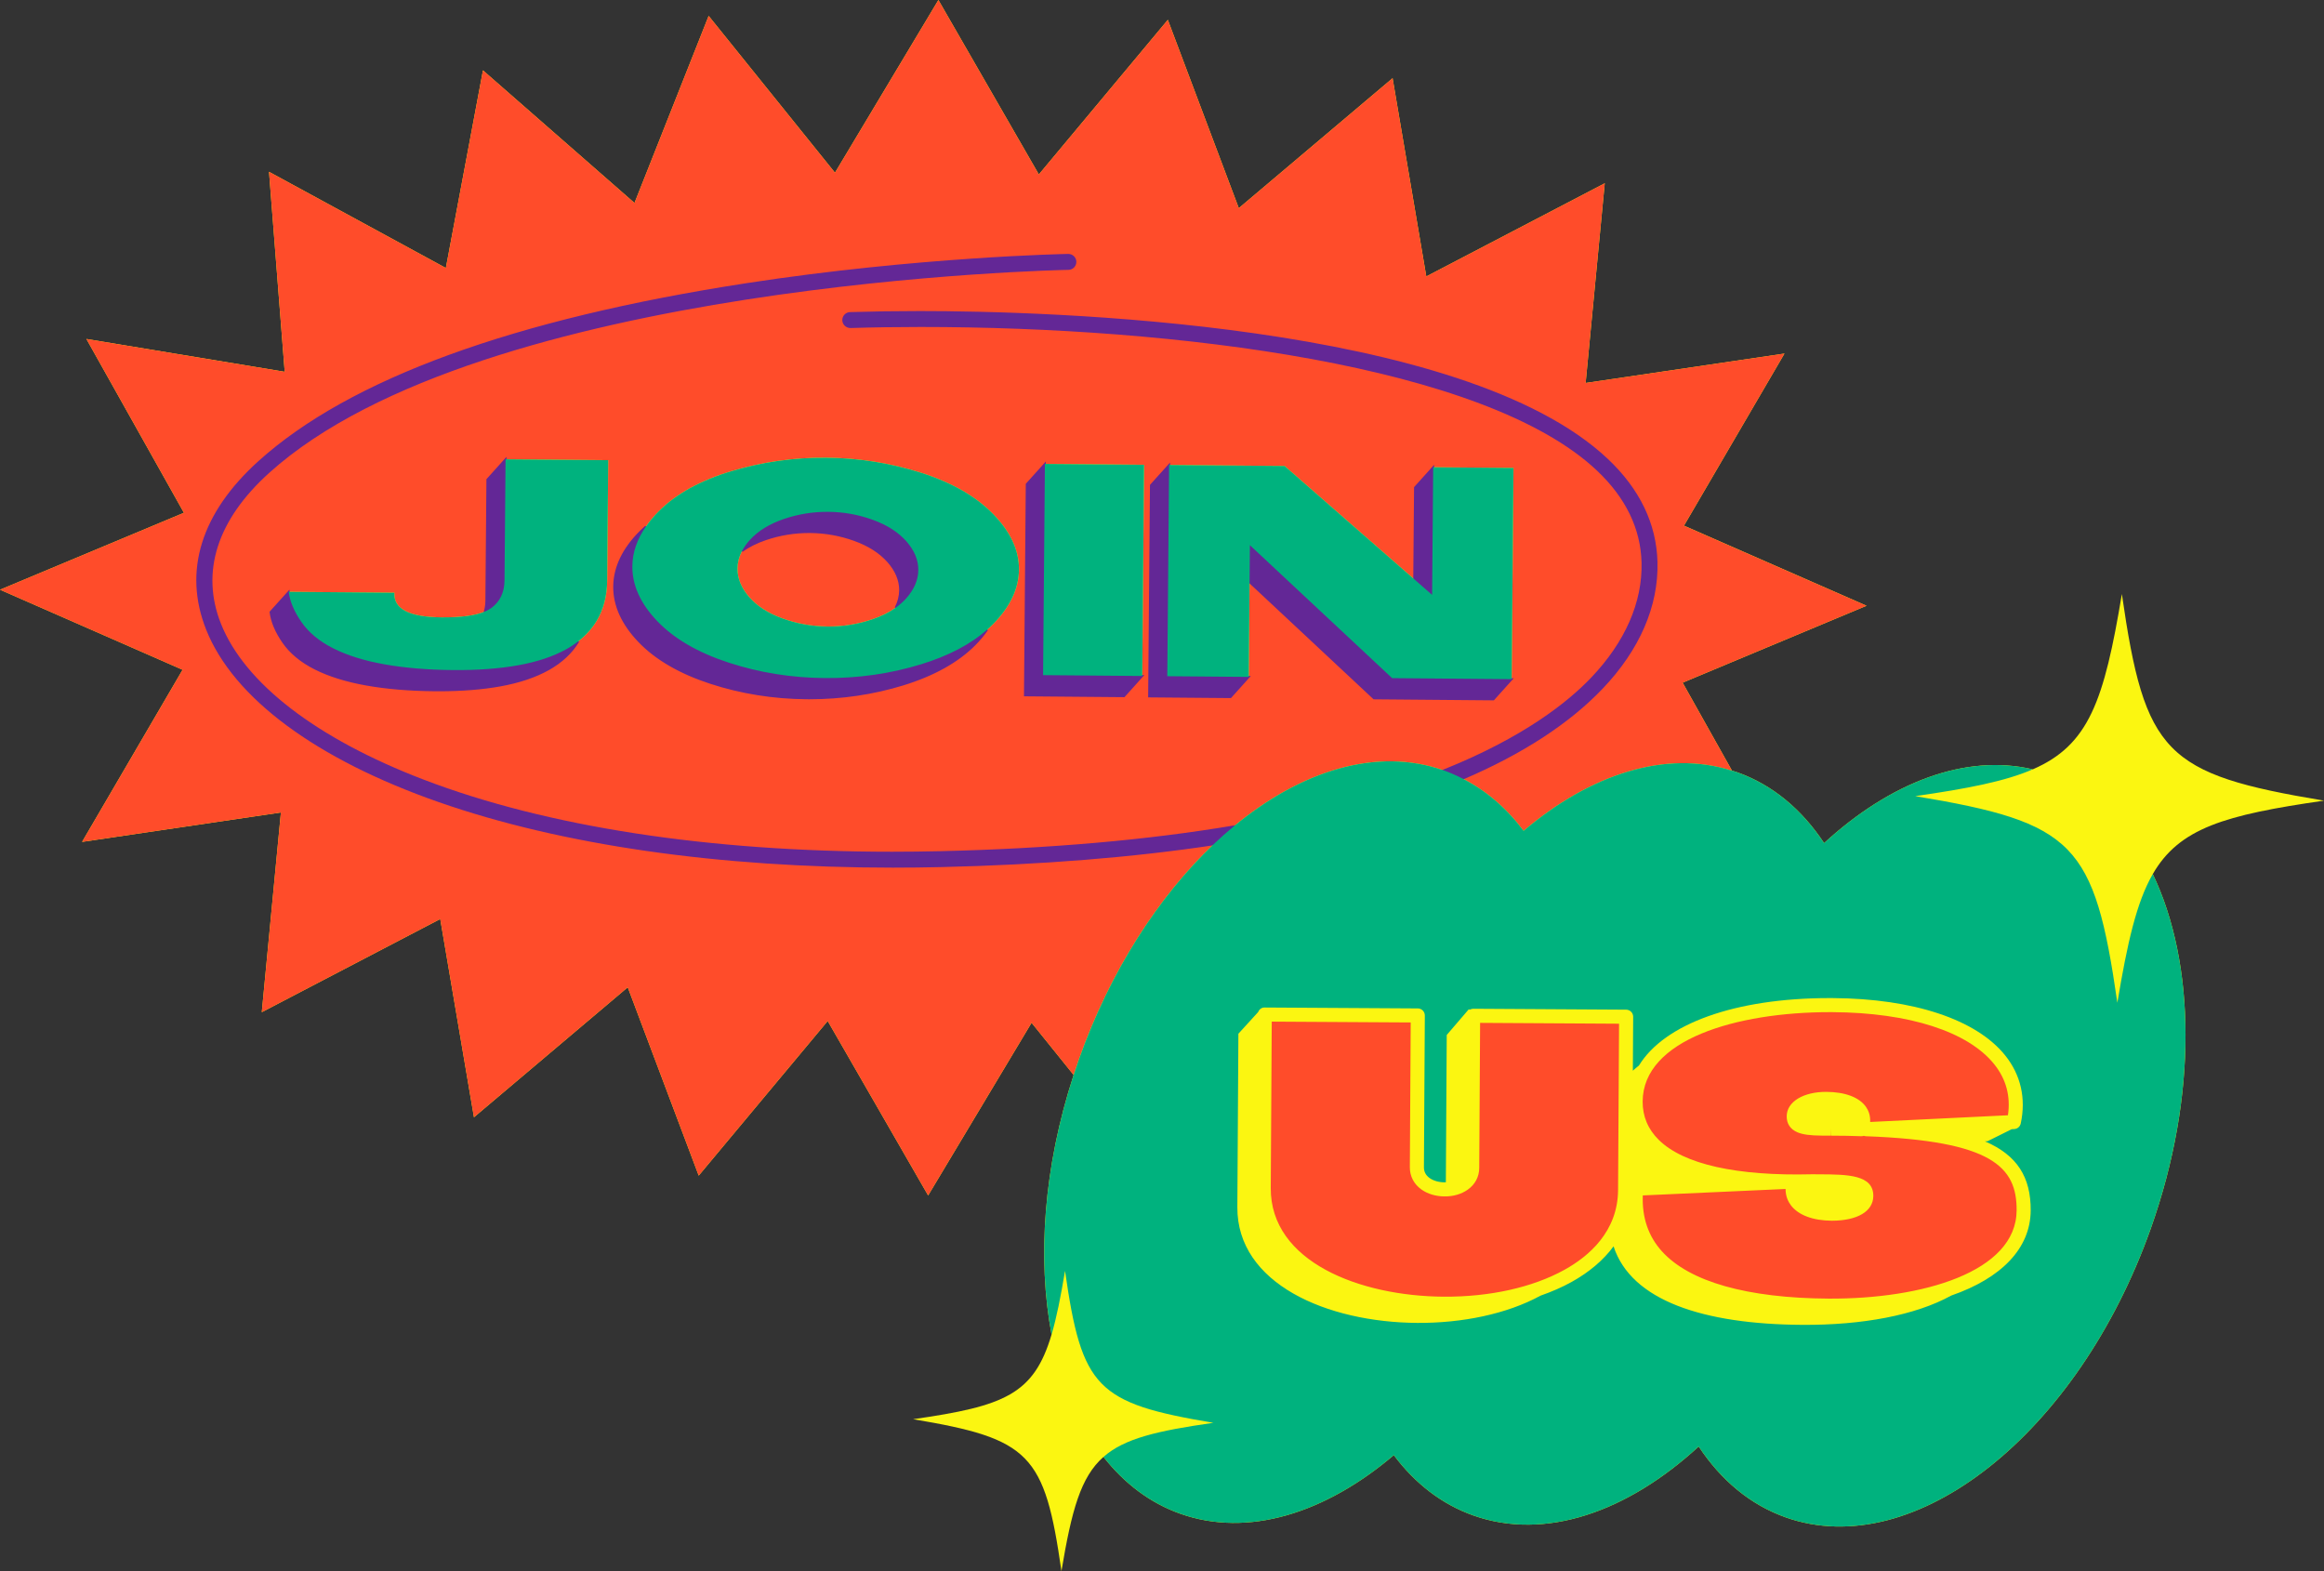<?xml version="1.0" encoding="UTF-8" standalone="no"?><svg xmlns="http://www.w3.org/2000/svg" xmlns:xlink="http://www.w3.org/1999/xlink" fill="#000000" height="337.7" preserveAspectRatio="xMidYMid meet" version="1" viewBox="0.0 0.0 499.5 337.7" width="499.5" zoomAndPan="magnify"><rect x="0.0" y="0.0" width="499.5" height="337.7" fill="#333333" stroke="none"/><g id="change1_1"><path d="M462.7,187.866c9.181,19.142,9.725,47.577-0.429,76.185 c-15.658,44.112-50.795,71.906-78.483,62.079c-7.655-2.717-13.932-8.035-18.687-15.227 c-15.366,14.117-33.047,20.286-48.433,14.825c-6.83-2.424-12.562-6.918-17.097-12.964 c-14.754,12.517-31.354,17.75-45.901,12.587c-6.537-2.32-12.06-6.549-16.499-12.208 c-4.909,4.33-6.839,11.446-9.034,24.545c-3.61-25.229-6.743-28.438-31.878-32.651 c19.655-2.812,25.945-5.338,29.757-18.202c-3.092-16.299-1.741-35.915,4.74-55.792l-9.037-11.22l-22.232,37.121 l-21.588-37.497l-27.723,33.234l-15.254-40.477l-33.054,27.934l-7.245-42.608l-38.355,20.022l4.108-42.919 l-42.734,6.317l21.6-36.99L0,126.75l39.531-16.536L18.571,72.858l42.62,7.05l-3.37-42.983l38.007,20.678 l7.977-42.477l32.566,28.499l15.941-40.208l27.148,33.705L201.692,0l21.588,37.497L251.003,4.263l15.254,40.477 l33.054-27.934l7.245,42.608l38.355-20.022l-4.108,42.919l42.734-6.317l-21.599,36.99l39.241,17.211l-39.531,16.536 l10.608,18.907c0.371,0.117,0.746,0.215,1.114,0.346c7.655,2.717,13.932,8.035,18.687,15.227 c14.187-13.035,30.345-19.27,44.851-15.853c12.082-5.246,15.321-14.717,19.148-37.683 c4.947,34.345,9.217,38.709,43.444,44.413C478.168,175.16,468.406,177.977,462.7,187.866z" fill="#fbf611"/></g><g id="change2_1"><path d="M260.822,181.473c-16.495,2.488-35.857,4.172-58.6,4.696 c-3.47,0.08-6.915,0.12-10.321,0.12c-37.513,0.001-71.047-4.821-97.509-14.063 c-26.356-9.205-44.075-22.334-49.895-36.966c-4.961-12.475-1.088-24.929,11.2-36.017 C75.241,81.61,110.472,68.767,160.411,61.07c37.08-5.715,68.879-6.289,69.195-6.294 c0.812-0.023,1.524,0.653,1.538,1.489c0.013,0.836-0.653,1.524-1.489,1.538 c-1.258,0.02-126.3,2.52-171.93,43.688c-11.267,10.165-14.868,21.455-10.416,32.651 c9.978,25.088,62.693,51.115,154.843,49.003c24.973-0.575,45.733-2.601,62.991-5.508 c14.566-12.094,30.86-17.101,45.173-12.048c16.795-6.732,26.42-14.137,31.823-19.809 c7.338-7.702,11.101-16.303,10.882-24.871c-0.187-7.339-3.433-14.037-9.647-19.908 c-28.881-27.288-114.521-32.133-160.576-30.694c-0.83,0.035-1.534-0.629-1.56-1.465 c-0.026-0.835,0.63-1.534,1.466-1.56c46.517-1.453,133.145,3.549,162.75,31.519 c6.821,6.444,10.385,13.857,10.594,22.031c0.239,9.39-3.812,18.738-11.716,27.036 c-6.075,6.377-15.46,13.298-29.95,19.488c5.087,2.583,9.473,6.396,13.087,11.215 c14.38-12.2,30.51-17.454,44.787-12.932l-10.608-18.907l39.531-16.536l-39.241-17.211l21.599-36.99 l-42.734,6.317l4.108-42.919l-38.355,20.022l-7.245-42.608l-33.054,27.934L251.003,4.263l-27.723,33.234L201.692,0 l-22.232,37.121l-27.148-33.705L136.371,43.624l-32.566-28.499l-7.977,42.477L57.821,36.925l3.37,42.983l-42.62-7.05 l20.96,37.356L0,126.75l39.241,17.211l-21.6,36.99l42.734-6.317l-4.108,42.919l38.355-20.022l7.245,42.608 l33.054-27.934l15.254,40.477l27.723-33.234l21.588,37.497l22.232-37.121l9.037,11.22 c0.365-1.119,0.735-2.239,1.133-3.36C238.634,208.679,248.999,192.716,260.822,181.473z M130.502,124.761 c-0.029,3.352-0.783,6.252-2.264,8.7c-0.996,1.648-2.304,3.095-3.909,4.35 c-0.001,0.001-0.001,0.003-0.002,0.004c-1.48,2.449-3.631,4.463-6.455,6.043 c-2.825,1.581-6.28,2.741-10.364,3.478c-4.085,0.739-8.771,1.085-14.056,1.039 c-5.478-0.047-10.384-0.458-14.72-1.233c-4.335-0.772-8.003-1.916-11.003-3.428 c-3.001-1.511-5.287-3.404-6.859-5.677c-1.571-2.272-2.48-4.431-2.725-6.479h0.001l-0.001-0l3.911-4.354 l0,0l22.711,0.195c-0.197,3.47,3.172,5.234,10.11,5.293c4.178,0.036,7.271-0.384,9.316-1.243 c0.207-0.719,0.324-1.497,0.331-2.347l0.224-26.033l-0-0l3.912-4.353l22.065,0.189L130.502,124.761z M247.363,104.294h0H247.363l3.912-4.353l0,0v-0l24.828,0.213l27.851,24.337l0.169-19.711h-0 l3.912-4.351l0,0v-0l17.257,0.148l-0.39,45.398h-0.001l0.001,0l-3.911,4.353v0h-0l0,0l0,0 l-25.688-0.221l-26.734-24.988l-0.175,20.369h-0.001l0,0l-3.911,4.353v0h-0l0,0l0,0l-17.509-0.15 L247.363,104.294z M220.671,104.065l3.911-4.353l21.313,0.183l-0.39,45.398h0l-3.911,4.354l-21.312-0.183 L220.671,104.065z M198.015,101.623c6.583,2.102,11.737,5.059,15.46,8.871c3.722,3.813,5.566,7.787,5.531,11.925 c-0.035,4.112-1.893,8.025-5.572,11.738c-0.399,0.403-0.824,0.791-1.258,1.174 c-0.746,1.075-1.621,2.136-2.655,3.179c-3.68,3.713-8.836,6.588-15.466,8.623 c-6.632,2.035-13.548,3.022-20.748,2.959c-7.151-0.061-14.019-1.165-20.603-3.315 c-6.583-2.149-11.688-5.111-15.316-8.887c-3.627-3.776-5.424-7.721-5.389-11.833 c0.035-4.138,1.93-8.079,5.683-11.828c0.365-0.365,0.756-0.714,1.149-1.063c0.773-1.112,1.681-2.211,2.763-3.291 c3.752-3.749,8.948-6.615,15.591-8.604c6.643-1.986,13.457-2.951,20.441-2.891 C184.634,98.442,191.431,99.523,198.015,101.623z M193.459,126.871c-0.011,1.292-0.338,2.545-0.968,3.759 c-1.391,0.985-3.047,1.808-4.972,2.466c-3.119,1.067-6.341,1.586-9.665,1.558c-3.326-0.029-6.538-0.603-9.637-1.723 c-3.101-1.12-5.497-2.656-7.191-4.61c-1.694-1.952-2.532-3.998-2.513-6.138c0.011-1.288,0.339-2.534,0.968-3.741 c1.426-1.022,3.118-1.868,5.079-2.538c3.095-1.055,6.293-1.568,9.594-1.54c3.252,0.028,6.417,0.596,9.494,1.704 c3.077,1.108,5.484,2.645,7.226,4.61C192.614,122.644,193.476,124.707,193.459,126.871z M336.301,272.897 c-6.838,3.802-16.061,5.868-25.993,5.804c-17.976-0.107-37.28-7.466-37.184-23.368l0.215-35.751l29.866,0.179 l-0.186,31.102c-0.012,1.943,0.87,3.647,2.486,4.798c1.329,0.948,3.082,1.476,4.933,1.488 c1.903,0.032,3.643-0.492,4.979-1.417c1.611-1.115,2.504-2.785,2.516-4.701l0.187-31.181l29.867,0.18 l-0.215,35.752C347.718,264.687,341.505,270.005,336.301,272.897z M433.434,260.154 c-0.08,13.267-20.288,19.07-40.372,18.964c-17.552-0.105-29.956-3.623-35.869-10.172 c-2.914-3.227-4.291-7.261-4.105-12.008l30.686-1.387c-0.005,1.581,0.568,2.739,1.142,3.5 c1.598,2.119,4.723,3.299,8.801,3.324c5.488-0.007,8.897-2.006,8.917-5.322c0.027-4.584-5.596-4.618-11.553-4.654 l-1.632-0.008c-16.192,0.409-27.571-2.138-32.903-7.369c-2.334-2.289-3.508-5.074-3.489-8.277 c0.08-13.294,20.164-19.199,40.237-19.199c0.204,0,0.408,0.001,0.613,0.002 c16.434,0.098,29.086,4.177,34.712,11.19c2.565,3.197,3.554,6.884,2.949,10.972l-29.611,1.44 c0.075-1.45-0.399-2.524-0.899-3.241c-1.438-2.058-4.464-3.204-8.523-3.229c-4.95-0.016-8.5,2.127-8.519,5.244 c-0.01,1.611,0.792,2.804,2.318,3.45c1.123,0.475,2.725,0.694,5.194,0.709l1.981,0.012l0.009-1.513l0.035,1.513 c2.293,0.014,4.458,0.027,6.477,0.117c0.196,0.007,0.393-0.022,0.574-0.086c0.146,0.054,0.304,0.086,0.468,0.092 C428.212,245.217,433.49,250.818,433.434,260.154z M393.519,242.582L393.519,242.582L393.519,242.582L393.519,242.582 z" fill="#ff4c2a"/></g><g id="change3_1"><path d="M191.901,186.488c-37.472,0.001-71.212-4.866-97.575-14.075 c-26.411-9.224-44.174-22.393-50.016-37.081c-4.995-12.559-1.103-25.09,11.253-36.239 c19.574-17.659,54.839-30.519,104.817-38.222c36.91-5.689,68.903-6.291,69.222-6.297c0.001,0,0.001,0,0.001,0 c0.964,0,1.724,0.756,1.74,1.685c0.015,0.945-0.741,1.726-1.685,1.742c-1.257,0.02-126.176,2.474-171.8,43.636 c-11.199,10.104-14.782,21.318-10.363,32.429c5.087,12.793,20.556,24.689,43.556,33.497 c26.48,10.141,61.298,15.501,100.689,15.501c3.419,0,6.92-0.041,10.407-0.121 c23.273-0.536,44.456-2.389,62.963-5.506l0.732-0.123l-0.571,0.475c-1.496,1.242-2.946,2.53-4.311,3.828 l-0.046,0.044l-0.061,0.01c-17.386,2.622-37.11,4.203-58.626,4.698 C198.799,186.448,195.325,186.488,191.901,186.488z M314.29,167.532c-1.428-0.725-2.731-1.294-3.985-1.739 l-0.499-0.177l0.436-0.214c17.286-6.929,26.809-14.571,31.753-19.762c7.3-7.663,11.044-16.213,10.826-24.728 c-0.185-7.284-3.41-13.935-9.584-19.767c-24.087-22.758-90.863-30.867-145.325-30.867 c-5.205,0-10.288,0.076-15.108,0.227c-0.001,0-0.002,0-0.003,0c-0.975,0-1.735-0.744-1.763-1.659 c-0.015-0.458,0.15-0.894,0.464-1.227c0.314-0.334,0.738-0.525,1.195-0.539c4.796-0.15,9.855-0.226,15.034-0.226 c26.79,0,116.628,2.293,147.859,31.799c6.861,6.482,10.446,13.942,10.656,22.172 c0.24,9.444-3.83,18.842-11.771,27.179c-7.153,7.509-17.253,14.081-30.017,19.534l-0.085,0.037L314.29,167.532z M295.224,150.307l-26.855-25.101l0.073-8.489l30.852,28.838l26.054,0.224l-4.268,4.75L295.224,150.307z M173.306,150.293c-7.14-0.061-14.092-1.18-20.663-3.325c-6.583-2.149-11.764-5.156-15.398-8.938 c-3.649-3.798-5.481-7.827-5.445-11.974c0.036-4.171,1.967-8.198,5.741-11.968 c0.368-0.368,0.761-0.72,1.157-1.071l0.297,0.264c-1.889,2.72-2.86,5.554-2.884,8.425 c-0.034,4.04,1.76,7.974,5.333,11.693c3.587,3.734,8.713,6.707,15.233,8.836 c6.532,2.132,13.444,3.244,20.543,3.305l0.637,0.003c6.92,0,13.665-0.994,20.051-2.954 c5.843-1.793,10.599-4.285,14.136-7.407l0.296,0.264c-0.776,1.118-1.676,2.196-2.676,3.206 c-3.687,3.72-8.918,6.638-15.55,8.674c-6.423,1.971-13.209,2.971-20.169,2.971L173.306,150.293z M246.773,149.892 l0.392-45.674l4.315-4.802l-0.392,45.727l17.752,0.151l-4.267,4.75L246.773,149.892z M220.081,149.662l0.391-45.675 l4.315-4.802l-0.393,45.727l21.557,0.185l-4.268,4.75L220.081,149.662z M93.449,148.575 c-5.465-0.047-10.429-0.463-14.752-1.237c-4.331-0.771-8.051-1.931-11.058-3.447 c-3.017-1.52-5.35-3.451-6.934-5.741c-1.583-2.289-2.511-4.499-2.759-6.568l-0.011-0.09l4.267-4.75l0.053,0.438 c0.24,2.005,1.145,4.155,2.692,6.389c1.544,2.234,3.826,4.122,6.784,5.611c2.972,1.498,6.656,2.646,10.949,3.412 c4.302,0.769,9.243,1.182,14.685,1.229l0.911,0.004c4.881,0,9.291-0.35,13.108-1.04 c4.04-0.729,7.507-1.891,10.302-3.455c0.878-0.492,1.726-1.056,2.521-1.677l0.262,0.302 c-1.46,2.429-3.656,4.486-6.498,6.077c-2.833,1.585-6.341,2.763-10.426,3.5c-3.841,0.694-8.274,1.047-13.179,1.047 L93.449,148.575z M104,131.394c0.208-0.723,0.317-1.494,0.324-2.294l0.225-26.108l4.316-4.802l-0.228,26.562 c-0.023,2.646-1.01,4.701-2.932,6.108c-0.372,0.272-0.84,0.524-1.434,0.774l-0.385,0.162L104,131.394z M192.312,130.537c0.617-1.188,0.935-2.422,0.946-3.668c0.018-2.101-0.835-4.139-2.535-6.057 c-1.711-1.931-4.115-3.463-7.144-4.554c-3.042-1.096-6.214-1.665-9.428-1.692l-0.257-0.002 c-3.172,0-6.292,0.515-9.271,1.531c-1.929,0.658-3.62,1.503-5.027,2.511l-0.294-0.255 c0.44-0.845,1.024-1.669,1.734-2.448c1.779-1.951,4.258-3.478,7.369-4.539c3.021-1.03,6.183-1.553,9.399-1.553 l0.261,0.001c3.26,0.028,6.477,0.606,9.56,1.717c3.094,1.114,5.553,2.684,7.309,4.665 c1.768,1.996,2.654,4.124,2.635,6.327c-0.019,2.18-0.911,4.274-2.651,6.225c-0.66,0.74-1.438,1.43-2.313,2.049 L192.312,130.537z M303.754,124.582l0.171-19.879l4.315-4.801l-0.243,28.387L303.754,124.582z" fill="#632796"/></g><g id="change4_1"><path d="M108.659,98.716l22.065,0.189l-0.223,25.855c-0.029,3.352-0.783,6.252-2.264,8.7 c-0.996,1.648-2.304,3.095-3.909,4.35c-0.779,0.61-1.623,1.177-2.546,1.694 c-2.825,1.58-6.279,2.74-10.364,3.477c-4.085,0.739-8.771,1.085-14.056,1.039 c-5.478-0.047-10.384-0.458-14.719-1.232c-4.336-0.773-8.003-1.917-11.003-3.429 c-3.001-1.511-5.288-3.404-6.859-5.677c-1.572-2.272-2.481-4.431-2.726-6.479h0l22.711,0.195 c-0.197,3.47,3.172,5.234,10.11,5.293c4.178,0.036,7.271-0.384,9.316-1.243c0.53-0.223,1.007-0.468,1.393-0.751 c1.878-1.374,2.828-3.357,2.85-5.949L108.659,98.716z M177.626,98.381c7.008,0.06,13.805,1.142,20.389,3.241 c6.583,2.102,11.737,5.059,15.46,8.871c3.722,3.813,5.566,7.787,5.531,11.925 c-0.035,4.112-1.893,8.025-5.572,11.738c-0.399,0.403-0.824,0.791-1.258,1.174 c-3.567,3.148-8.298,5.634-14.21,7.449c-6.632,2.035-13.548,3.022-20.748,2.959 c-7.151-0.061-14.019-1.165-20.603-3.315c-6.583-2.149-11.688-5.111-15.316-8.887 c-3.628-3.776-5.424-7.721-5.39-11.833c0.025-2.945,1.011-5.79,2.92-8.537c0.773-1.112,1.681-2.211,2.763-3.291 c3.752-3.749,8.948-6.615,15.591-8.604C163.827,99.286,170.642,98.321,177.626,98.381z M197.37,122.517 c0.019-2.163-0.843-4.226-2.584-6.192c-1.742-1.964-4.151-3.501-7.227-4.61 c-3.076-1.108-6.242-1.677-9.494-1.704c-3.301-0.029-6.497,0.485-9.594,1.541 c-3.094,1.055-5.523,2.551-7.285,4.484c-0.714,0.783-1.277,1.585-1.705,2.406 c-0.629,1.207-0.957,2.453-0.968,3.741c-0.019,2.14,0.819,4.186,2.513,6.138c1.694,1.954,4.09,3.49,7.191,4.61 c3.099,1.12,6.311,1.694,9.637,1.723c3.324,0.029,6.545-0.491,9.665-1.558c1.925-0.659,3.582-1.481,4.972-2.466 c0.862-0.611,1.623-1.283,2.28-2.019C196.484,126.688,197.351,124.657,197.37,122.517z M224.192,145.11 l21.313,0.183l0,0l0.39-45.398l-21.313-0.183L224.192,145.11z M250.886,145.34l17.509,0.15h0.001l0.175-20.369 l0.068-7.946l30.576,28.581l25.689,0.221h0.001l0.39-45.398l-17.257-0.148v0l-0.235,27.423l-3.846-3.361 l-27.851-24.337l-24.828-0.213v0L250.886,145.34z M462.7,187.866c9.181,19.142,9.725,47.577-0.429,76.185 c-15.658,44.112-50.795,71.906-78.483,62.079c-7.655-2.717-13.932-8.035-18.687-15.227 c-15.366,14.117-33.047,20.286-48.433,14.825c-6.83-2.424-12.562-6.918-17.097-12.964 c-14.754,12.517-31.354,17.75-45.901,12.587c-6.537-2.32-12.06-6.549-16.499-12.208 c4.511-3.978,11.536-5.604,23.617-7.333c-25.135-4.213-28.268-7.422-31.878-32.651 c-0.931,5.553-1.813,10.029-2.894,13.677c-3.092-16.299-1.741-35.915,4.74-55.792 c0.365-1.119,0.735-2.239,1.133-3.36c6.745-19.004,17.11-34.967,28.933-46.21 c1.421-1.351,2.863-2.627,4.322-3.838c14.566-12.094,30.86-17.101,45.173-12.048 c0.018,0.006,0.037,0.011,0.055,0.017c1.386,0.492,2.715,1.092,4.01,1.75c5.087,2.583,9.473,6.396,13.087,11.215 c14.38-12.2,30.51-17.454,44.787-12.932c0.371,0.117,0.746,0.215,1.114,0.346 c7.655,2.717,13.932,8.035,18.687,15.227c14.187-13.035,30.345-19.27,44.851-15.853 c-5.925,2.572-13.965,4.133-25.265,5.761c34.227,5.704,38.497,10.069,43.444,44.413 C457.247,202.562,459.22,193.9,462.7,187.866z M436.461,260.173c0.042-7.121-2.877-11.87-9.835-14.861 l0.548-0.027l0,0l5.208-2.584l0.531-0.026c0.685-0.033,1.261-0.522,1.406-1.192 c1.166-5.4,0.011-10.461-3.339-14.638c-6.199-7.728-19.705-12.219-37.055-12.323 c-0.227-0.002-0.451-0.002-0.676-0.002c-20.417,0-35.525,5.568-40.984,14.493c-0.461,0.361-0.898,0.734-1.314,1.117 l0.07-11.595c0.005-0.835-0.668-1.517-1.504-1.522l-32.893-0.198c-0.273,0.02-0.543,0.091-0.779,0.224 c-0.08-0.079-0.136-0.135-0.136-0.135l-4.76,5.546h-0l-0.19,31.654c-0.102,0.004-0.2,0.019-0.303,0.019 c-1.216-0.007-2.381-0.345-3.195-0.926c-0.813-0.579-1.222-1.358-1.216-2.316l0.195-32.615 c0.005-0.835-0.668-1.517-1.504-1.522l-32.893-0.197c-0.659-0.032-1.201,0.386-1.418,0.963l-4.257,4.672 l-0.224,37.264c-0.099,16.465,19.271,24.774,38.689,24.89c9.601,0.057,19.209-1.891,26.487-5.862 c2.378-0.833,4.62-1.801,6.652-2.931c3.848-2.139,6.867-4.719,9.032-7.662 c3.794,11.652,19.25,16.745,40.583,16.873c12.881,0.078,24.33-2.063,31.992-6.294 c10.762-3.733,17.032-10.114,17.081-18.286C436.461,260.173,436.461,260.173,436.461,260.173z" fill="#00b27e"/></g></svg>